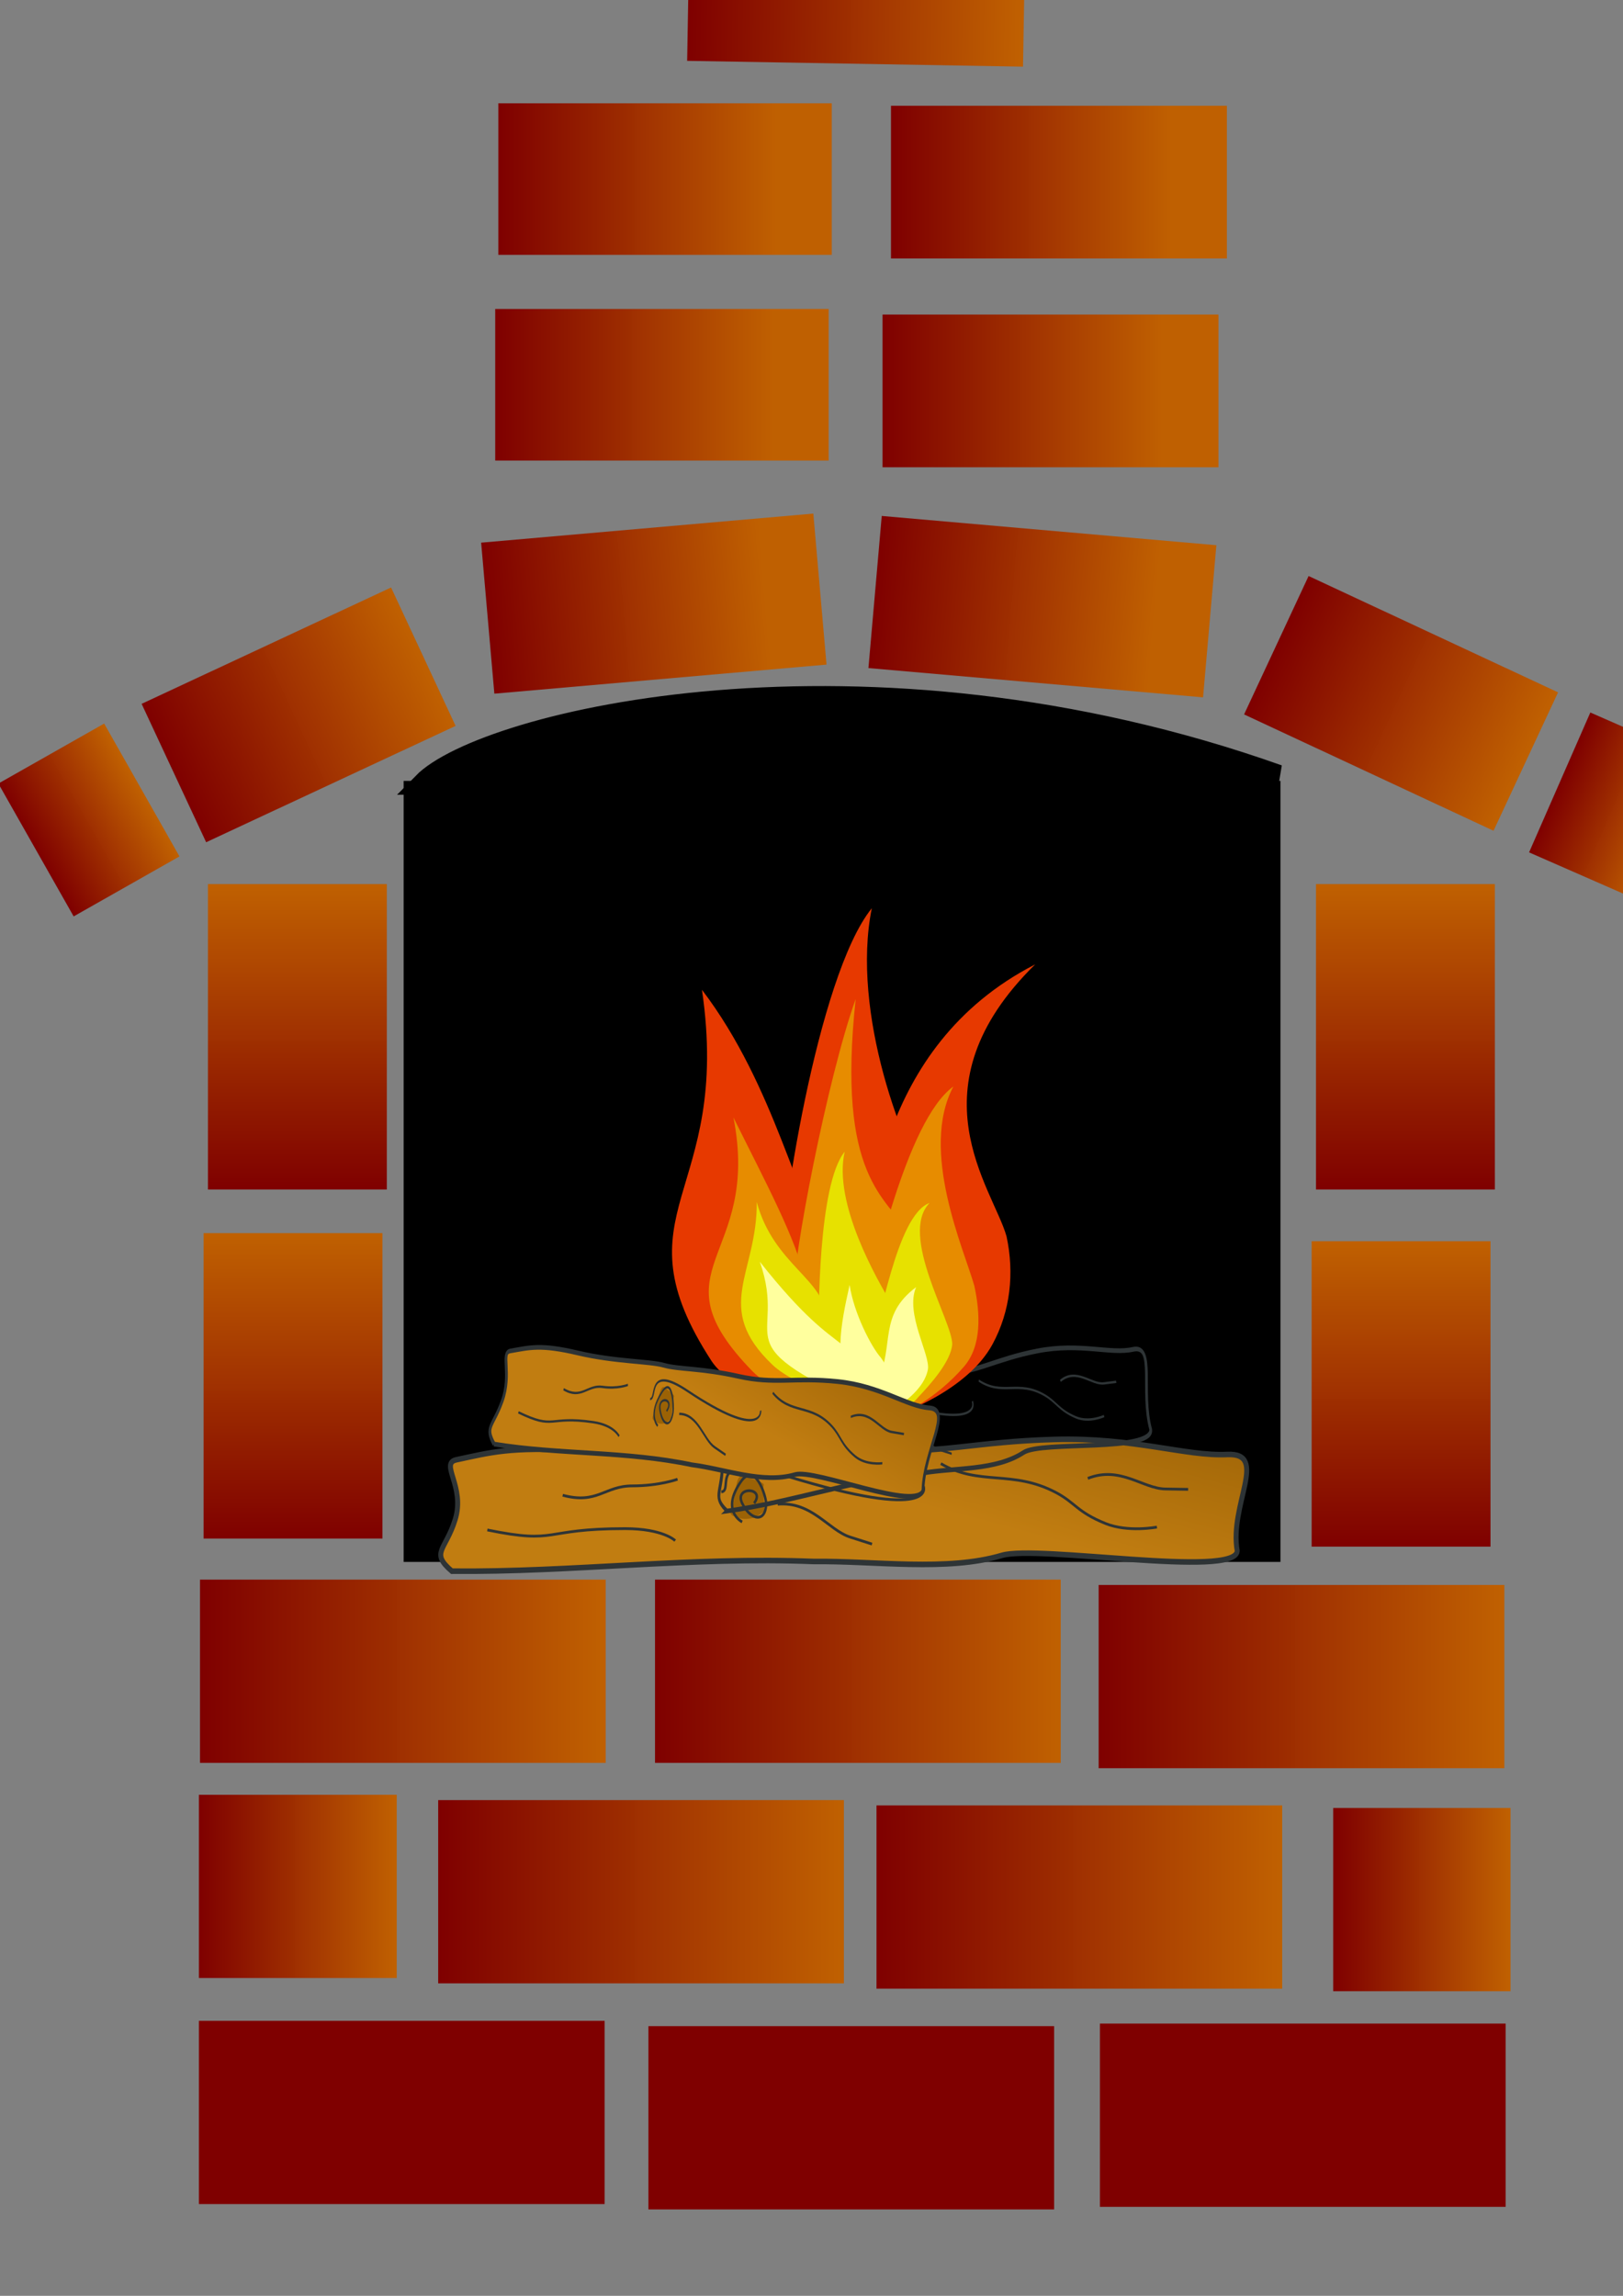 <?xml version="1.0"?><svg width="744.094" height="1052.362" xmlns="http://www.w3.org/2000/svg" xmlns:xlink="http://www.w3.org/1999/xlink">
 <rect width="100%" height="100%" fill="#808080" stroke="none"/>
 <title>Brick Oven</title>
 <defs>
  <symbol height="341.89pt" width="250.28pt" id="svg_55">

   <path fill="#e73900" fill-rule="evenodd" stroke-width="1pt" id="svg_53" d="m58.955,347.234c-67.992,-104.383 14.106,-113.705 -6.836,-256.61c51.357,67.417 65.696,150.111 87.256,174.57c14.88,19.209 22.219,42.395 20.218,66.217c-0.202,18.854 23.625,41.698 17.11,59.301c-34.644,-27.749 -94.233,-9.662 -117.749,-43.478z"/>
   <path fill="#e73900" fill-rule="evenodd" stroke-width="1pt" id="svg_52" d="m161.781,377.714c0.393,-19.99 -23.796,-28.662 -33.526,-44.274c-16.115,-11.925 -21.219,-30.487 -21.575,-48.766c-1.31,-29.234 24.748,-203.543 62.711,-250.356c-14.548,71.886 21.569,167.643 43.883,199.321c15.1,24.614 20.776,52.953 15.337,80.838c-2.672,22.247 -21.101,35.615 -31.071,55.569c-9.973,12.017 -23.544,13.155 -35.76,7.669z"/>
   <path fill="#e73900" fill-rule="evenodd" stroke-width="1pt" id="svg_51" d="m175.561,387.493c5.787,-17.367 -5.665,-44.895 -9.271,-61.002c-9.783,-14.504 -8.838,-32.016 -4.126,-48.078c6.937,-25.875 8.082,-147.981 120.025,-205.322c-86.818,85.183 -29.17,154.411 -19.772,187.746c5.49,25.333 2.684,51.737 -9.697,74.52c-17.094,31.454 -62.733,48.789 -77.159,52.137z"/>
   <path fill="#e78c00" fill-rule="evenodd" stroke-width="1pt" id="svg_50" d="m157.116,377.313c0.297,-16.32 -17.999,-23.4 -25.359,-36.145c-12.189,-9.735 -16.05,-24.889 -16.319,-39.812c-0.991,-23.866 23.326,-150.046 42.827,-204.387c-13.307,123.179 20.921,136.861 37.799,162.723c11.421,20.094 15.715,43.23 11.601,65.995c-2.021,18.162 -10.734,34.717 -18.275,51.007c-7.543,9.81 -23.035,5.099 -32.274,0.62z"/>
   <path fill="#e78c00" fill-rule="evenodd" stroke-width="1pt" id="svg_49" d="m86.963,353.927c-69.841,-71.705 6.257,-76.698 -13.112,-175.175c23.003,46.417 42.078,81.286 50.454,114.244c12.395,11.638 55.225,82.683 52.658,95.564c-26.992,-15.367 -69.89,-13.986 -90,-34.633z"/>
   <path fill="#e7e100" fill-rule="evenodd" stroke-width="1pt" id="svg_48" d="m100.91,349.609c-41.778,-39.659 -10.578,-62.945 -10.952,-112.48c11.549,43.353 48.08,54.035 47.611,80.078c6.035,7.79 37.634,63.345 34.992,70.483c-14.05,-11.254 -55.822,-23.055 -71.651,-38.081z"/>
   <path fill="#e78c00" fill-rule="evenodd" stroke-width="1pt" id="svg_47" d="m168.065,344.264c-7.34,-10.882 -6.631,-24.022 -3.095,-36.073c5.205,-19.414 28.071,-127.324 60.738,-150.795c-23.591,44.36 7.43,112.597 14.481,137.607c4.119,19.007 5.272,41.49 -7.276,55.912c-18.955,21.787 -42.882,34.475 -56.29,37.517c-8.524,5.982 -5.852,-32.084 -8.558,-44.169z"/>
   <path fill="#e7e100" fill-rule="evenodd" stroke-width="1pt" id="svg_46" d="m156.263,378.508c0.59,-9.984 -10.435,-14.776 -14.623,-22.764c-7.219,-6.265 -9.205,-15.639 -8.996,-24.783c-0.01,-14.637 -0.51,-105.876 18.026,-128.558c-8.204,35.656 22.691,88.808 32.379,105.064c6.49,12.588 8.541,26.86 5.453,40.695c-1.691,11.069 -7.44,20.987 -12.463,30.772c-4.863,5.818 -14.231,2.546 -19.776,-0.427z"/>
   <path fill="#e7e100" fill-rule="evenodd" stroke-width="1pt" id="svg_45" d="m165.08,379.783c4.746,-6.95 -1.138,-15.179 -0.704,-22.755c-2.499,-7.645 0.124,-15.27 4.23,-21.778c6.326,-10.568 17.442,-89.101 40.633,-97.45c-21.349,22.183 15.724,81.495 15.681,97.418c-0.763,11.893 -15.23,27.967 -23.445,36.615c-6.01,7.257 -17.905,14.231 -25.764,19.119c-6.027,-3.664 -7.917,-6.623 -10.632,-11.168z"/>
   <path fill="#ffff9e" fill-rule="evenodd" stroke-width="1pt" id="svg_44" d="m157.079,371.835c-14.756,-23.241 -9.282,-49.17 -3.006,-77.451c2.859,19.189 14.767,42.476 21.498,50.112c4.646,5.997 6.937,13.236 6.313,20.674c-0.063,5.886 -3.051,13.019 -5.085,18.515c-10.816,-8.664 -12.377,-1.292 -19.719,-11.85z"/>
   <path fill="#ffff9e" fill-rule="evenodd" stroke-width="1pt" id="svg_43" d="m173.667,360.308c11.431,-25.045 0.115,-44.761 26.314,-64.409c-7.824,18.215 10.07,46.976 8.123,56.948c-3.274,16.772 -25.885,29.254 -31.601,30.547c1.362,-13.791 -7.68,-11.174 -2.836,-23.087z"/>
   <path fill="#ffff9e" fill-rule="evenodd" stroke-width="1pt" id="svg_42" d="m92.05,278.337c61.453,77.716 60.095,38.481 84.465,105.037c-116.159,-51.717 -64.026,-47.049 -84.465,-105.037z"/>
  </symbol>
  <linearGradient spreadMethod="pad" id="svg_59">
   <stop offset="0" stop-color="#7f0000"/>
   <stop offset="0.832" stop-opacity="0.996" stop-color="#bf5f00"/>
   <stop offset="1" stop-opacity="0.996" stop-color="#bf5f00"/>
   <stop offset="1" stop-opacity="0.996" stop-color="#bf5f00"/>
   <stop offset="1" stop-opacity="0" stop-color="0"/>
   <stop offset="1" stop-opacity="0.996" stop-color="#bf5f00"/>
  </linearGradient>
  <linearGradient id="svg_60">
   <stop offset="0" stop-color="#7f0000"/>
   <stop offset="0.988" stop-opacity="0.996" stop-color="#bf5f00"/>
  </linearGradient>
  <linearGradient id="svg_75">
   <stop stop-color="#8f5902" id="svg_77" offset="0"/>
   <stop stop-color="#c17d11" id="svg_76" offset="1"/>
  </linearGradient>
  <linearGradient gradientUnits="userSpaceOnUse" y2="60.621" x2="427.438" y1="232.347" x1="469.046" id="svg_73" xlink:href="#svg_75"/>
  <symbol id="svg_78" height="104.024" width="684.692" xmlns:xlink="http://www.w3.org/1999/xlink">

   <g transform="translate(-21.549, -8.609)" id="svg_63">
    <path fill="url(#svg_73)" fill-rule="evenodd" stroke="#2e3436" stroke-width="4.2" stroke-miterlimit="4" id="svg_72" d="m33.03,10.76c101.831,-0.922 201.897,11.028 305.541,7.316c52.009,0.534 112.255,-7.756 158.864,4.632c30.459,8.096 197.334,-17.421 198.698,3.318c-6.907,34.757 26.961,74.483 -8.398,72.988c-35.331,-1.494 -78.742,13.045 -145.786,11.387c-67.077,-1.659 -94.167,-10.748 -152.02,-8.225c-57.906,2.525 -92.426,-1.687 -115.888,0.102c-23.364,1.781 -74.673,-3.231 -133.622,-0.275c-58.949,2.956 -74.314,-1.425 -103.479,-6.97c-14.582,-2.772 7.585,-20.069 -1.107,-45.225c-8.144,-23.568 -21.281,-24.797 -2.802,-39.048z"/>
    <path fill="none" fill-opacity="0.75" fill-rule="evenodd" stroke="#2e3436" stroke-width="2.1" stroke-miterlimit="4" transform="translate(21.549, 8.609)" id="svg_71" d="m41.416,33.313c60.609,-11.112 45.277,1.01 116.168,1.01c32.325,0 42.426,-9.091 42.426,-9.091"/>
    <path fill="none" fill-opacity="0.75" fill-rule="evenodd" stroke="#2e3436" stroke-width="2.1" stroke-miterlimit="4" id="svg_70" d="m260.566,70.712c11.112,1.01 -13.795,30.957 54.548,12.122c128.289,-35.355 116.168,-8.081 116.168,-8.081"/>
    <path fill="#8f5902" fill-opacity="0.75" fill-rule="evenodd" stroke-width="1px" transform="translate(21.549, 8.609)" id="svg_69" d="m266.161,42.417c-9.286,-1.696 -11.662,-0.174 -15.357,0.893c-7.995,2.309 -1.87,3.607 0.089,19.107c1.41,11.158 3.726,13.462 9.375,11.25c6.397,-2.504 15.714,-4.464 14.554,-6.607c-1.161,-2.143 0.611,-16.091 0.536,-19.018c-0.041,-1.66 -9.107,-5.446 -9.196,-5.625z"/>
    <path fill="none" fill-opacity="0.75" fill-rule="evenodd" stroke="#2e3436" stroke-width="2.1" stroke-miterlimit="4" id="svg_68" d="m288.229,62.146c10.102,12.122 -17.173,13.132 -10.102,0c7.071,-13.132 20.203,-15.152 20.203,0c0,5.051 -9.035,32.003 -21.213,16.415c-17.483,-22.377 1.01,-30.557 1.01,-30.557"/>
    <path fill="none" fill-opacity="0.75" fill-rule="evenodd" stroke="#2e3436" stroke-width="2.1" stroke-miterlimit="4" id="svg_67" d="m308.153,61.422c29.002,2.193 42.718,-19.604 61.168,-24.894c18.449,-5.29 18.449,-5.29 18.449,-5.29"/>
    <path fill="none" fill-opacity="0.75" fill-rule="evenodd" stroke="#2e3436" stroke-width="2.1" stroke-miterlimit="4" id="svg_66" d="m569.956,80.948c27.419,9.701 46.358,-7.751 65.549,-8.032c19.191,-0.281 19.191,-0.281 19.191,-0.281"/>
    <path fill="none" fill-opacity="0.75" fill-rule="evenodd" stroke="#2e3436" stroke-width="2.1" stroke-miterlimit="4" id="svg_65" d="m445.857,92.097c32.518,-17.076 60.337,-4.451 97.084,-21.791c16.619,-7.842 17.786,-14.745 41.985,-23.508c18.996,-6.879 43.392,-2.702 43.392,-2.702"/>
    <path fill="none" fill-opacity="0.75" fill-rule="evenodd" stroke="#2e3436" stroke-width="2.1" stroke-miterlimit="4" transform="translate(21.549, 8.609)" id="svg_64" d="m105.056,59.577c29.294,-7.071 35.355,7.071 58.589,7.071c23.234,0 38.386,5.051 38.386,5.051"/>
   </g>
  </symbol>
 </defs>
 <g>
  <title>Layer 1</title>
  <g id="layer1"/>
  <rect fill="#ffffff" stroke="#000000" stroke-width="5" x="352.047" y="169.638" width="2" height="0" id="svg_1"/>
  <path fill="url(#svg_60)" stroke="#000000" stroke-width="0" stroke-dasharray="null" stroke-linejoin="null" stroke-linecap="null" d="m73.809,292.684l126.187,0l0,70l-126.187,0l0,-70z" id="svg_12" transform="rotate(-25, 136.902, 327.684)"/>
  <path fill="url(#svg_60)" stroke="#000000" stroke-width="0" stroke-dasharray="null" stroke-linejoin="null" stroke-linecap="null" d="m91.698,724.077l185.999,0l0,84l-185.999,0l0,-84z" id="svg_24"/>
  <path fill="url(#svg_60)" stroke="#000000" stroke-width="0" stroke-dasharray="null" stroke-linejoin="null" stroke-linecap="null" d="m300.306,724.077l185.999,0l0,84l-185.999,0l0,-84z" id="svg_25"/>
  <path fill="url(#svg_60)" stroke="#000000" stroke-width="0" stroke-dasharray="null" stroke-linejoin="null" stroke-linecap="null" d="m503.698,726.516l185.999,0l0,84l-185.999,0l0,-84z" id="svg_26"/>
  <path fill="url(#svg_60)" stroke="#000000" stroke-width="0" stroke-dasharray="null" stroke-linejoin="null" stroke-linecap="null" d="m572.346,597.955l139.999,0l0,82l-139.999,0l0,-82z" transform="rotate(-90, 642.344, 638.953)" id="svg_27"/>
  <path fill="url(#svg_60)" stroke="#000000" stroke-width="0" stroke-dasharray="null" stroke-linejoin="null" stroke-linecap="null" d="m64.345,594.253l139.999,0l0,82l-139.999,0l0,-82z" transform="rotate(-90, 134.344, 635.254)" id="svg_28"/>
  <path fill="url(#svg_60)" stroke="#000000" stroke-width="0" stroke-dasharray="null" stroke-linejoin="null" stroke-linecap="null" d="m574.345,434.253l139.999,0l0,82l-139.999,0l0,-82z" transform="rotate(-90, 644.344, 475.254)" id="svg_29"/>
  <path fill="url(#svg_60)" stroke="#000000" stroke-width="0" stroke-dasharray="null" stroke-linejoin="null" stroke-linecap="null" d="m66.345,434.253l139.999,0l0,82l-139.999,0l0,-82z" transform="rotate(-90, 136.344, 475.254)" id="svg_30"/>
  <path fill="url(#svg_60)" stroke="#000000" stroke-width="0" stroke-dasharray="null" stroke-linejoin="null" stroke-linecap="null" d="m579.251,287.422l126.187,0l0,70l-126.187,0l0,-70z" id="svg_31" transform="rotate(25, 642.344, 322.422)"/>
  <path fill="url(#svg_59)" stroke="#000000" stroke-width="0" stroke-dasharray="null" stroke-linejoin="null" stroke-linecap="null" d="m400.906,243.077l153.999,0l0,70l-153.999,0l0,-70z" id="svg_32" transform="rotate(5, 477.906, 278.078)"/>
  <path fill="url(#svg_59)" stroke="#000000" stroke-width="0" stroke-dasharray="null" stroke-linejoin="null" stroke-linecap="null" d="m223.325,241.95l152.871,0l0,69.487l-152.871,0l0,-69.487z" id="svg_33" transform="rotate(-5, 299.76, 276.693)"/>
  <path id="svg_3" fill="url(#svg_60)" stroke="#000000" stroke-width="0" stroke-dasharray="null" stroke-linejoin="null" stroke-linecap="null" d="m12.885,340.867l55.755,0l0,70l-55.755,0l0,-70z" transform="rotate(-29.549, 40.764, 375.867)"/>
  <path id="svg_4" fill="url(#svg_60)" stroke="#000000" stroke-width="0" stroke-dasharray="null" stroke-linejoin="null" stroke-linecap="null" d="m712.733,334.843l55.755,0l0,70l-55.755,0l0,-70z" transform="rotate(23.655, 740.611, 369.844)"/>
  <path id="svg_5" fill="url(#svg_60)" stroke="#000000" stroke-width="0" stroke-dasharray="null" stroke-linejoin="null" stroke-linecap="null" d="m91.196,822.698l90.705,0l0,84l-90.705,0l0,-84z"/>
  <path id="svg_6" fill="url(#svg_60)" stroke="#000000" stroke-width="0" stroke-dasharray="null" stroke-linejoin="null" stroke-linecap="null" d="m200.895,825.137l185.999,0l0,84l-185.999,0l0,-84z"/>
  <path id="svg_7" fill="url(#svg_60)" stroke="#000000" stroke-width="0" stroke-dasharray="null" stroke-linejoin="null" stroke-linecap="null" d="m401.848,827.576l185.999,0l0,84l-185.999,0l0,-84z"/>
  <path id="svg_8" fill="url(#svg_60)" stroke="#000000" stroke-width="0" stroke-dasharray="null" stroke-linejoin="null" stroke-linecap="null" d="m611.228,828.752l81.292,0l0,84l-81.292,0l0,-84z"/>
  <path id="svg_18" fill="#7f0000" stroke="#000000" stroke-width="0" stroke-dasharray="null" stroke-linejoin="null" stroke-linecap="null" d="m91.196,926.313l185.999,0l0,84l-185.999,0l0,-84z"/>
  <path id="svg_19" fill="#7f0000" stroke="#000000" stroke-width="0" stroke-dasharray="null" stroke-linejoin="null" stroke-linecap="null" d="m297.279,928.752l185.999,0l0,84l-185.999,0l0,-84z"/>
  <path id="svg_20" fill="#7f0000" stroke="#000000" stroke-width="0" stroke-dasharray="null" stroke-linejoin="null" stroke-linecap="null" d="m504.287,927.576l185.999,0l0,84l-185.999,0l0,-84z"/>
  <path id="svg_21" fill="url(#svg_59)" stroke="#000000" stroke-width="0" stroke-dasharray="null" stroke-linejoin="null" stroke-linecap="null" d="m404.62,144.188l153.999,0l0,70l-153.999,0l0,-70z"/>
  <path id="svg_22" fill="url(#svg_59)" stroke="#000000" stroke-width="0" stroke-dasharray="null" stroke-linejoin="null" stroke-linecap="null" d="m227.038,141.633l152.871,0l0,69.487l-152.871,0l0,-69.487z"/>
  <path id="svg_23" fill="url(#svg_59)" stroke="#000000" stroke-width="0" stroke-dasharray="null" stroke-linejoin="null" stroke-linecap="null" d="m408.487,48.474l153.999,0l0,70l-153.999,0l0,-70z"/>
  <path id="svg_34" fill="url(#svg_59)" stroke="#000000" stroke-width="0" stroke-dasharray="null" stroke-linejoin="null" stroke-linecap="null" d="m228.467,47.348l152.871,0l0,69.487l-152.871,0l0,-69.487z"/>
  <path id="svg_35" fill="url(#svg_60)" stroke="#000000" stroke-width="0" stroke-dasharray="null" stroke-linejoin="null" stroke-linecap="null" d="m315.314,-4.152l153.999,0l0,33.377l-153.999,0l0,-33.377z" transform="rotate(0.992, 392.312, 12.537)"/>
  <rect id="svg_38" height="348" width="392" y="362.955" x="190.047" stroke-linecap="null" stroke-linejoin="null" stroke-dasharray="null" stroke-width="10" stroke="#000000" fill="#000000"/>
  <path id="svg_39" d="m194.047,359.199c27.984,-28.546 201.969,-71.092 391.953,-3.638l-391.953,3.638z" stroke-linecap="null" stroke-linejoin="null" stroke-dasharray="null" stroke-width="10" stroke="#000000" fill="#000000"/>
  <path id="svg_40" fill="url(#svg_60)" stroke="#000000" stroke-width="0" stroke-dasharray="null" stroke-linejoin="null" stroke-linecap="null" d="m317.929,-55.636l153.999,0l0,33.378l-153.999,0l0,-33.378z" transform="rotate(0.992, 394.93, -38.947)"/>
  <use x="940.521" y="3252.267" transform="matrix(0.543, 0, 0, -0.606, -309.77, 2692.37)" xlink:href="#svg_78" id="svg_79"/>
  <use id="svg_82" x="-878.137" y="2716.479" transform="rotate(-8.625, 426.952, 652.874) matrix(0.298, 3.72529e-09, 0, -0.514, 586.725, 2075.52)" xlink:href="#svg_78"/>
  <use x="980.013" y="1725.826" transform="matrix(0.664, 0, 0, 0.664, -363.509, -752.418)" xlink:href="#svg_55" id="svg_83"/>
  <use id="svg_81" x="299.661" y="3001.262" transform="rotate(8.34, 327.858, 651.295) matrix(0.298, 3.72529e-09, 0, -0.514, 136.411, 2220.29)" xlink:href="#svg_78"/>
 </g>
</svg>